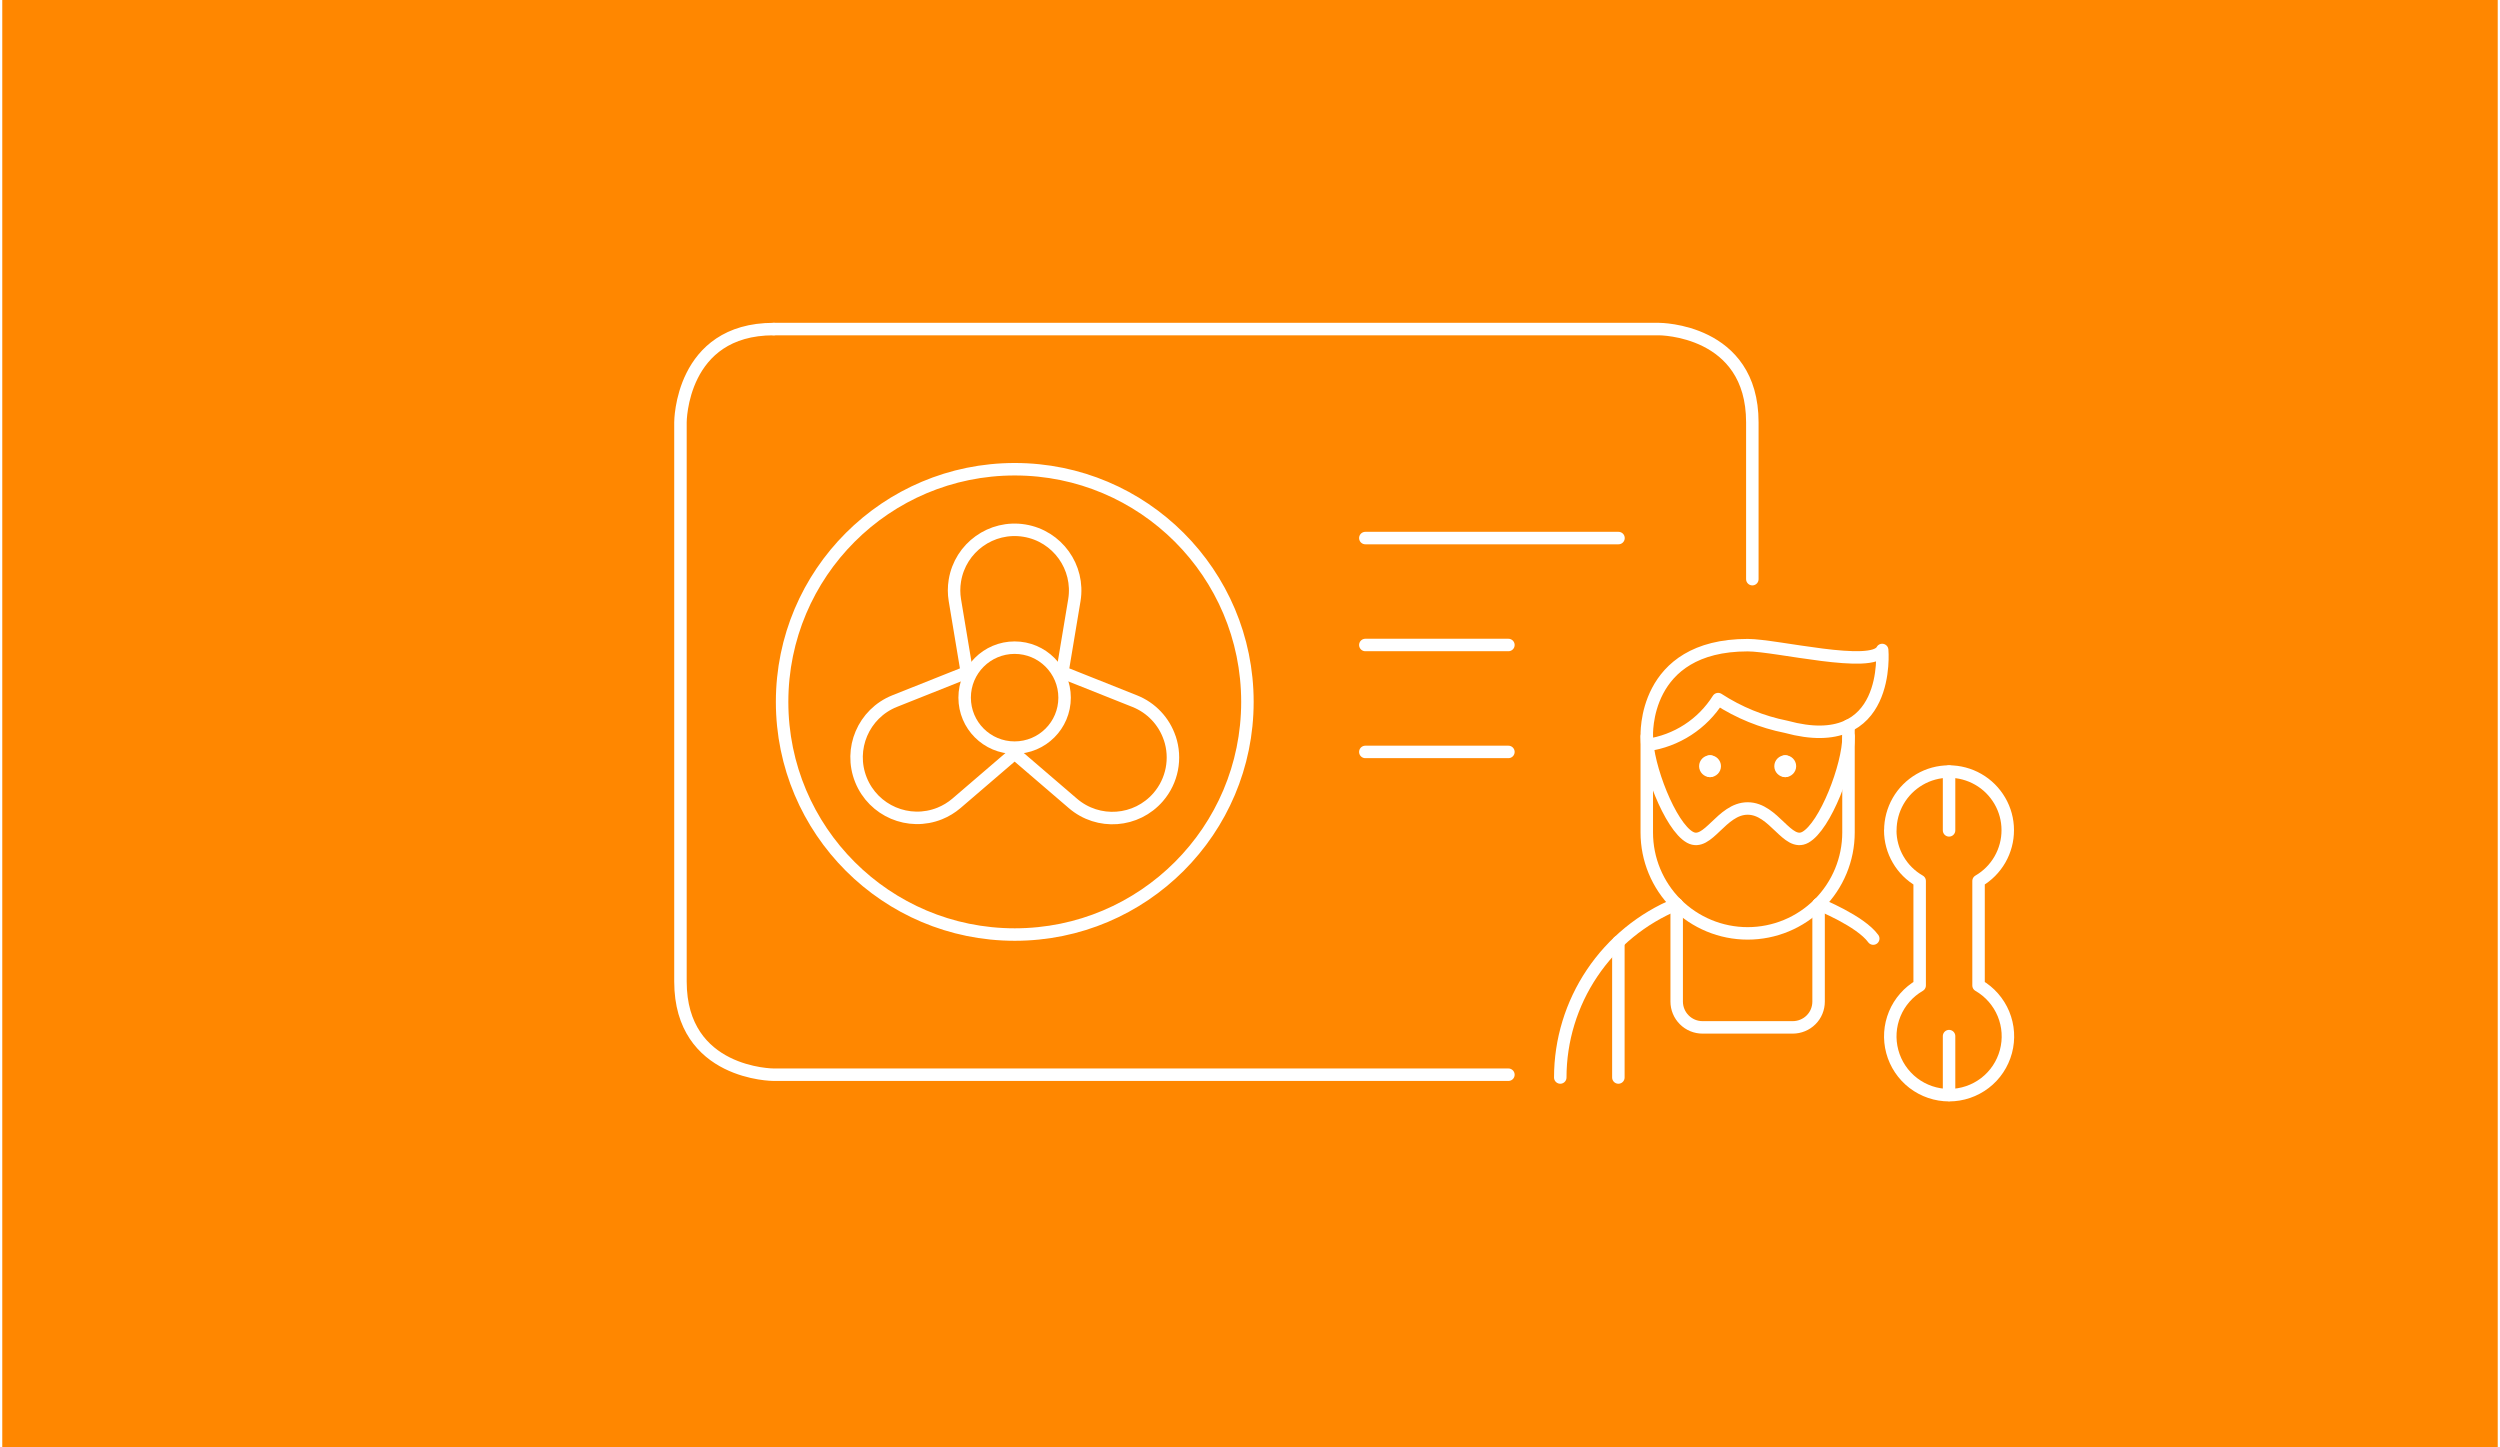<svg xmlns="http://www.w3.org/2000/svg" id="Ebene_1" width="380" height="220" viewBox="0.0 13.0 600.0 348.0">
  <defs>
    <style>
      .cls-1 {
        fill: #ff8700;
      }

      .cls-2 {
        fill: none;
        stroke: #fff;
        stroke-linecap: round;
        stroke-linejoin: round;
        stroke-width: 3px;
      }
    </style>
  </defs>
  <rect class="cls-1" x="0" y="0" width="600" height="374" />
  <g>
    <g>
      <path class="cls-2" d="M362.13,271.4h-176.66s-22.41,0-22.41-22.41V114.53s0-22.41,22.41-22.41" />
      <path class="cls-2" d="M185.47,92.12h212.9s22.41,0,22.41,22.41v37.72" />
      <path class="cls-2" d="M187.5,181.76c0,30.89,25.04,55.94,55.94,55.94s55.94-25.04,55.94-55.94-25.04-55.94-55.94-55.94-55.94,25.04-55.94,55.94Z" />
      <path class="cls-2" d="M280.7,190.48c-1.36-4.06-4.44-7.32-8.42-8.9l-17.4-6.93,2.89-17.35c1.3-7.93-4.08-15.42-12.01-16.72-7.93-1.3-15.42,4.08-16.72,12.01-.26,1.56-.26,3.15,0,4.71l2.89,17.35-17.4,6.93c-7.46,3-11.07,11.48-8.07,18.94,3,7.46,11.48,11.07,18.94,8.07,1.46-.59,2.81-1.41,4.01-2.43l14-12.02,14,12.02c6.09,5.25,15.28,4.57,20.53-1.52,3.36-3.9,4.41-9.29,2.77-14.16Z" />
      <path class="cls-2" d="M231.39,180.74c0,6.64,5.37,12.02,12.01,12.02,6.64,0,12.02-5.37,12.02-12.01h0c0-6.65-5.38-12.03-12.01-12.03-6.64,0-12.02,5.38-12.02,12.01h0" />
    </g>
    <line class="cls-2" x1="327.73" y1="142.37" x2="388.6" y2="142.37" />
    <line class="cls-2" x1="327.73" y1="168.08" x2="362.13" y2="168.08" />
    <line class="cls-2" x1="327.73" y1="193.79" x2="362.13" y2="193.79" />
  </g>
  <g>
    <path class="cls-2" d="M436.71,230.38s10.04,4.02,13.14,8.29" />
    <path class="cls-2" d="M374.6,272.07c0-8.94,2.67-17.67,7.65-25.09,4.98-7.42,12.05-13.2,20.32-16.59" />
    <path class="cls-2" d="M443.9,187.48v25.69c0,6.43-2.56,12.6-7.1,17.15-4.55,4.55-10.72,7.1-17.15,7.1s-12.6-2.56-17.15-7.1c-4.55-4.55-7.1-10.72-7.1-17.15v-23.1" />
    <path class="cls-2" d="M443.91,190.07c0,7.03-5.62,21.63-10.39,24.25-4.33,2.37-7.5-6.93-13.86-6.93s-9.53,9.3-13.86,6.93c-4.78-2.62-10.39-17.22-10.39-24.25,0,0-1.16-21.95,24.25-21.95,6.93,0,30.03,5.78,32.34,1.16,0,0,2.31,25.41-23.1,18.47-5.82-1.16-11.36-3.42-16.34-6.66-1.87,2.96-4.35,5.49-7.29,7.39-2.94,1.91-6.26,3.15-9.72,3.65" />
    <path class="cls-2" d="M388.57,272.07v-32.58" />
    <path class="cls-2" d="M436.71,230.38v23.44c0,.82-.16,1.62-.47,2.38s-.77,1.44-1.35,2.01c-.58.58-1.26,1.03-2.02,1.34-.75.31-1.56.47-2.38.47h-21.69c-1.65,0-3.22-.65-4.39-1.82-1.16-1.16-1.82-2.74-1.82-4.39v-23.44" />
    <path class="cls-2" d="M410.61,198.35c-.62,0-1.13-.51-1.13-1.13s.51-1.13,1.13-1.13" />
    <path class="cls-2" d="M410.61,198.35c.62,0,1.13-.51,1.13-1.13s-.51-1.13-1.13-1.13" />
    <path class="cls-2" d="M428.69,198.35c-.62,0-1.13-.51-1.13-1.13s.51-1.13,1.13-1.13" />
    <path class="cls-2" d="M428.69,198.35c.62,0,1.13-.51,1.13-1.13s-.51-1.13-1.13-1.13" />
  </g>
  <g>
    <path class="cls-2" d="M453.94,212.65c0,2.47.66,4.9,1.9,7.03,1.24,2.14,3.02,3.91,5.17,5.14v25.12c-2.69,1.56-4.8,3.96-5.99,6.83-1.19,2.88-1.4,6.06-.59,9.07.81,3.01,2.58,5.66,5.05,7.56,2.47,1.89,5.49,2.92,8.61,2.92s6.14-1.03,8.61-2.92c2.47-1.89,4.24-4.55,5.05-7.56.81-3.01.6-6.19-.59-9.07-1.19-2.87-3.3-5.28-5.99-6.83v-25.12c2.14-1.24,3.92-3.03,5.15-5.18,1.23-2.15,1.88-4.58,1.87-7.06,0-2.48-.66-4.91-1.91-7.05s-3.03-3.92-5.18-5.15c-2.15-1.23-4.58-1.88-7.06-1.87-2.48,0-4.91.66-7.05,1.91s-3.92,3.03-5.15,5.17c-1.23,2.15-1.88,4.58-1.88,7.06h0Z" />
    <path class="cls-2" d="M468.08,276.26v-14.14" />
    <path class="cls-2" d="M468.08,212.65v-14.14" />
  </g>
</svg>